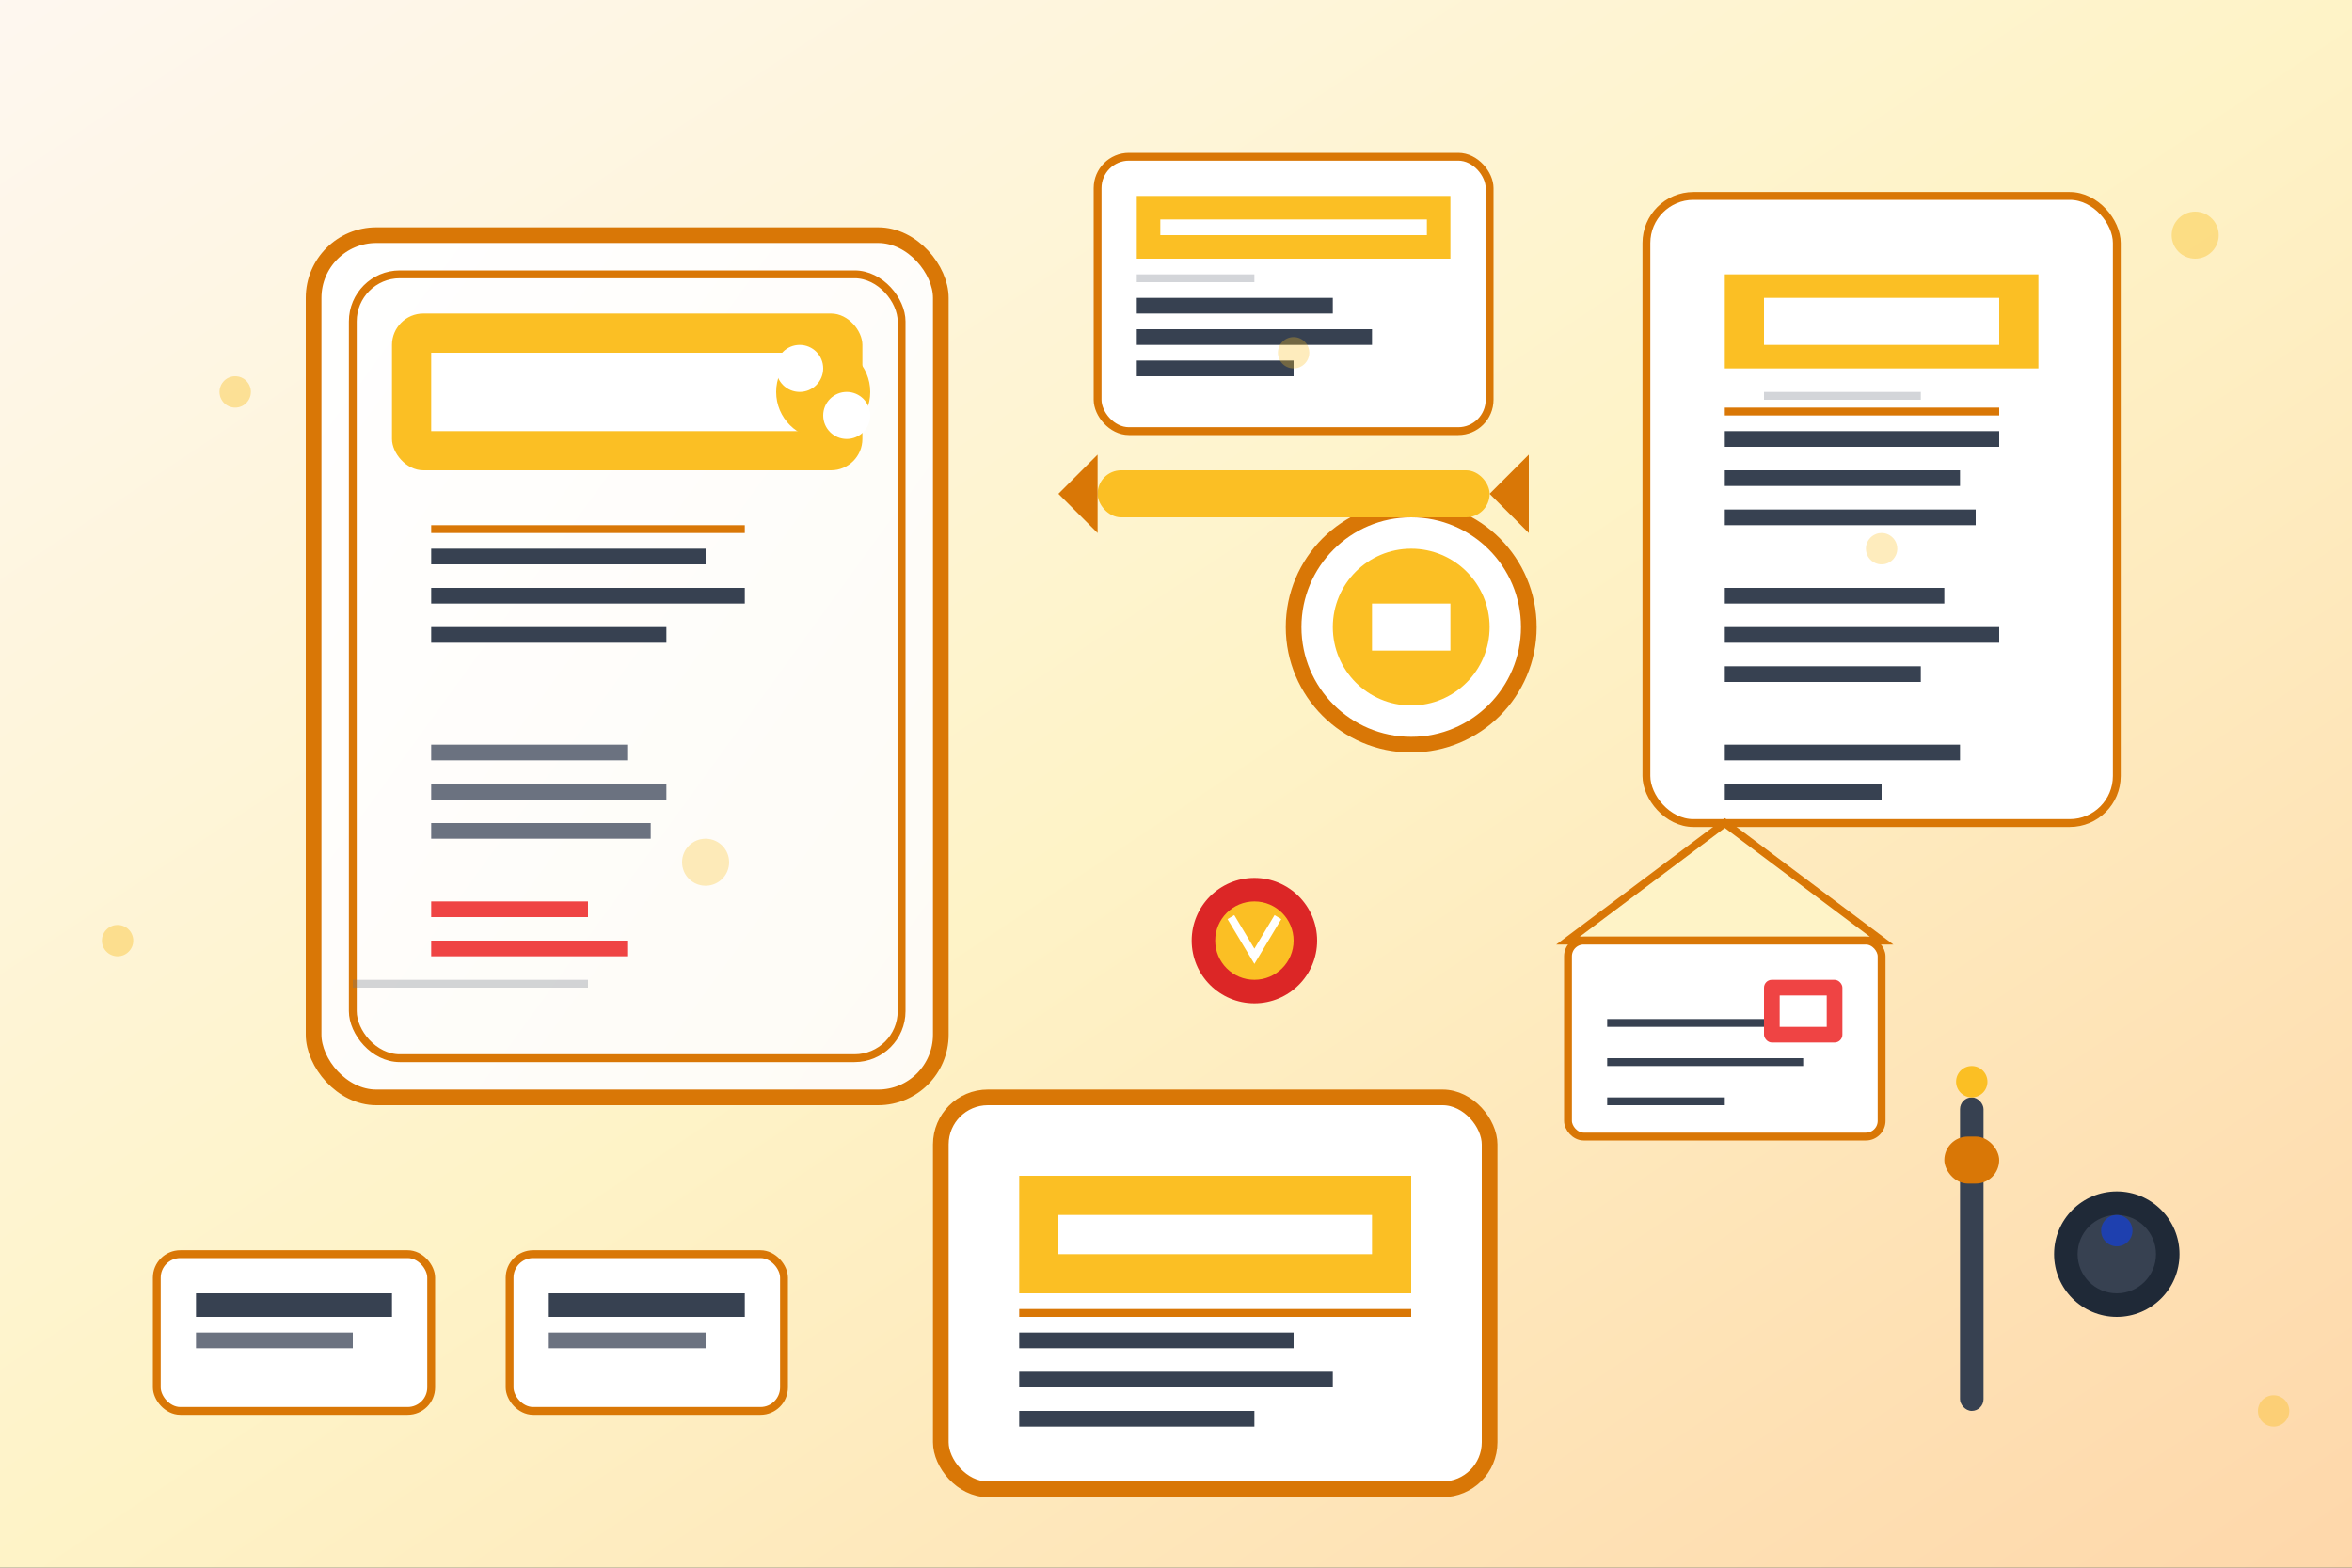<svg width="300" height="200" viewBox="0 0 300 200" fill="none" xmlns="http://www.w3.org/2000/svg">
  <rect x="0" y="0" width="300" height="200" fill="#333333" stroke="none"/>
  <defs>
    <linearGradient id="detailsBg" x1="0%" y1="0%" x2="100%" y2="100%">
      <stop offset="0%" style="stop-color:#fef7f0;stop-opacity:1" />
      <stop offset="50%" style="stop-color:#fef3c7;stop-opacity:1" />
      <stop offset="100%" style="stop-color:#fed7aa;stop-opacity:1" />
    </linearGradient>
    <linearGradient id="cardGrad" x1="0%" y1="0%" x2="100%" y2="100%">
      <stop offset="0%" style="stop-color:#ffffff;stop-opacity:1" />
      <stop offset="100%" style="stop-color:#fefbf5;stop-opacity:1" />
    </linearGradient>
  </defs>
  
  <!-- Background -->
  <rect width="300" height="200" fill="url(#detailsBg)"/>
  
  <!-- Wedding stationery details -->
  <!-- Invitation card -->
  <rect x="40" y="30" width="80" height="110" rx="8" fill="url(#cardGrad)" stroke="#d97706" stroke-width="2"/>
  
  <!-- Invitation design -->
  <rect x="50" y="40" width="60" height="20" rx="4" fill="#fbbf24"/>
  <rect x="55" y="45" width="50" height="10" fill="#ffffff"/>
  
  <!-- Elegant script text lines -->
  <rect x="55" y="70" width="35" height="2" fill="#374151"/>
  <rect x="55" y="75" width="40" height="2" fill="#374151"/>
  <rect x="55" y="80" width="30" height="2" fill="#374151"/>
  
  <!-- Decorative border -->
  <rect x="45" y="35" width="70" height="100" rx="6" stroke="#d97706" stroke-width="1" fill="none"/>
  
  <!-- Floral decoration on invitation -->
  <circle cx="105" cy="50" r="6" fill="#fbbf24"/>
  <circle cx="102" cy="47" r="3" fill="#ffffff"/>
  <circle cx="108" cy="53" r="3" fill="#ffffff"/>
  
  <!-- Date and venue info -->
  <rect x="55" y="95" width="25" height="2" fill="#6b7280"/>
  <rect x="55" y="100" width="30" height="2" fill="#6b7280"/>
  <rect x="55" y="105" width="28" height="2" fill="#6b7280"/>
  
  <!-- RSVP section -->
  <rect x="55" y="115" width="20" height="2" fill="#ef4444"/>
  <rect x="55" y="120" width="25" height="2" fill="#ef4444"/>
  
  <!-- Wedding stationery suite -->
  <!-- Save the date -->
  <rect x="140" y="20" width="50" height="35" rx="4" fill="#ffffff" stroke="#d97706" stroke-width="1"/>
  <rect x="145" y="25" width="40" height="8" fill="#fbbf24"/>
  <rect x="148" y="28" width="34" height="2" fill="#ffffff"/>
  
  <rect x="145" y="38" width="25" height="2" fill="#374151"/>
  <rect x="145" y="42" width="30" height="2" fill="#374151"/>
  <rect x="145" y="46" width="20" height="2" fill="#374151"/>
  
  <!-- Menu cards -->
  <rect x="210" y="25" width="60" height="80" rx="6" fill="#ffffff" stroke="#d97706" stroke-width="1"/>
  
  <!-- Menu header -->
  <rect x="220" y="35" width="40" height="12" fill="#fbbf24"/>
  <rect x="225" y="38" width="30" height="6" fill="#ffffff"/>
  
  <!-- Menu items -->
  <rect x="220" y="55" width="35" height="2" fill="#374151"/>
  <rect x="220" y="60" width="30" height="2" fill="#374151"/>
  <rect x="220" y="65" width="32" height="2" fill="#374151"/>
  
  <rect x="220" y="75" width="28" height="2" fill="#374151"/>
  <rect x="220" y="80" width="35" height="2" fill="#374151"/>
  <rect x="220" y="85" width="25" height="2" fill="#374151"/>
  
  <rect x="220" y="95" width="30" height="2" fill="#374151"/>
  <rect x="220" y="100" width="20" height="2" fill="#374151"/>
  
  <!-- Table numbers -->
  <circle cx="180" cy="80" r="15" fill="#ffffff" stroke="#d97706" stroke-width="2"/>
  <circle cx="180" cy="80" r="10" fill="#fbbf24"/>
  <rect x="175" y="77" width="10" height="6" fill="#ffffff"/>
  
  <!-- Place cards -->
  <rect x="20" y="160" width="35" height="20" rx="3" fill="#ffffff" stroke="#d97706" stroke-width="1"/>
  <rect x="25" y="165" width="25" height="3" fill="#374151"/>
  <rect x="25" y="170" width="20" height="2" fill="#6b7280"/>
  
  <rect x="65" y="160" width="35" height="20" rx="3" fill="#ffffff" stroke="#d97706" stroke-width="1"/>
  <rect x="70" y="165" width="25" height="3" fill="#374151"/>
  <rect x="70" y="170" width="20" height="2" fill="#6b7280"/>
  
  <!-- Thank you cards -->
  <rect x="120" y="140" width="70" height="50" rx="6" fill="#ffffff" stroke="#d97706" stroke-width="2"/>
  
  <!-- Thank you design -->
  <rect x="130" y="150" width="50" height="15" fill="#fbbf24"/>
  <rect x="135" y="155" width="40" height="5" fill="#ffffff"/>
  
  <!-- Message area -->
  <rect x="130" y="170" width="35" height="2" fill="#374151"/>
  <rect x="130" y="175" width="40" height="2" fill="#374151"/>
  <rect x="130" y="180" width="30" height="2" fill="#374151"/>
  
  <!-- Decorative elements -->
  <!-- Wax seal -->
  <circle cx="160" cy="120" r="8" fill="#dc2626"/>
  <circle cx="160" cy="120" r="5" fill="#fbbf24"/>
  <path d="M157 117 L160 122 L163 117" stroke="#ffffff" stroke-width="1" fill="none"/>
  
  <!-- Ribbon -->
  <rect x="140" y="60" width="50" height="6" rx="3" fill="#fbbf24"/>
  <path d="M135 63 L140 58 L140 68 Z" fill="#d97706"/>
  <path d="M190 63 L195 58 L195 68 Z" fill="#d97706"/>
  
  <!-- Calligraphy pen -->
  <rect x="250" y="140" width="3" height="40" rx="1.5" fill="#374151"/>
  <rect x="248" y="145" width="7" height="6" rx="3" fill="#d97706"/>
  <circle cx="251.5" cy="138" r="2" fill="#fbbf24"/>
  
  <!-- Ink well -->
  <circle cx="270" cy="160" r="8" fill="#1f2937"/>
  <circle cx="270" cy="160" r="5" fill="#374151"/>
  <circle cx="270" cy="157" r="2" fill="#1e40af"/>
  
  <!-- Paper texture details -->
  <rect x="45" y="125" width="30" height="1" fill="rgba(107,114,128,0.3)"/>
  <rect x="225" y="50" width="20" height="1" fill="rgba(107,114,128,0.3)"/>
  <rect x="145" y="35" width="15" height="1" fill="rgba(107,114,128,0.3)"/>
  
  <!-- Floral watermarks -->
  <circle cx="90" cy="110" r="3" fill="rgba(251,191,36,0.3)"/>
  <circle cx="240" cy="70" r="2" fill="rgba(251,191,36,0.3)"/>
  <circle cx="165" cy="45" r="2" fill="rgba(251,191,36,0.3)"/>
  
  <!-- Gold foil accents -->
  <rect x="55" y="67" width="40" height="1" fill="#d97706"/>
  <rect x="220" y="52" width="35" height="1" fill="#d97706"/>
  <rect x="130" y="167" width="50" height="1" fill="#d97706"/>
  
  <!-- Envelope -->
  <path d="M200 120 L240 120 L220 105 Z" fill="#fef3c7" stroke="#d97706" stroke-width="1"/>
  <rect x="200" y="120" width="40" height="25" rx="2" fill="#ffffff" stroke="#d97706" stroke-width="1"/>
  
  <!-- Address lines on envelope -->
  <rect x="205" y="130" width="20" height="1" fill="#374151"/>
  <rect x="205" y="135" width="25" height="1" fill="#374151"/>
  <rect x="205" y="140" width="15" height="1" fill="#374151"/>
  
  <!-- Postage stamp -->
  <rect x="225" y="125" width="10" height="8" rx="1" fill="#ef4444"/>
  <rect x="227" y="127" width="6" height="4" fill="#ffffff"/>
  
  <!-- Scattered decorative elements -->
  <circle cx="30" cy="50" r="2" fill="rgba(251,191,36,0.4)"/>
  <circle cx="280" cy="30" r="3" fill="rgba(251,191,36,0.4)"/>
  <circle cx="15" cy="120" r="2" fill="rgba(251,191,36,0.4)"/>
  <circle cx="290" cy="180" r="2" fill="rgba(251,191,36,0.4)"/>
</svg>